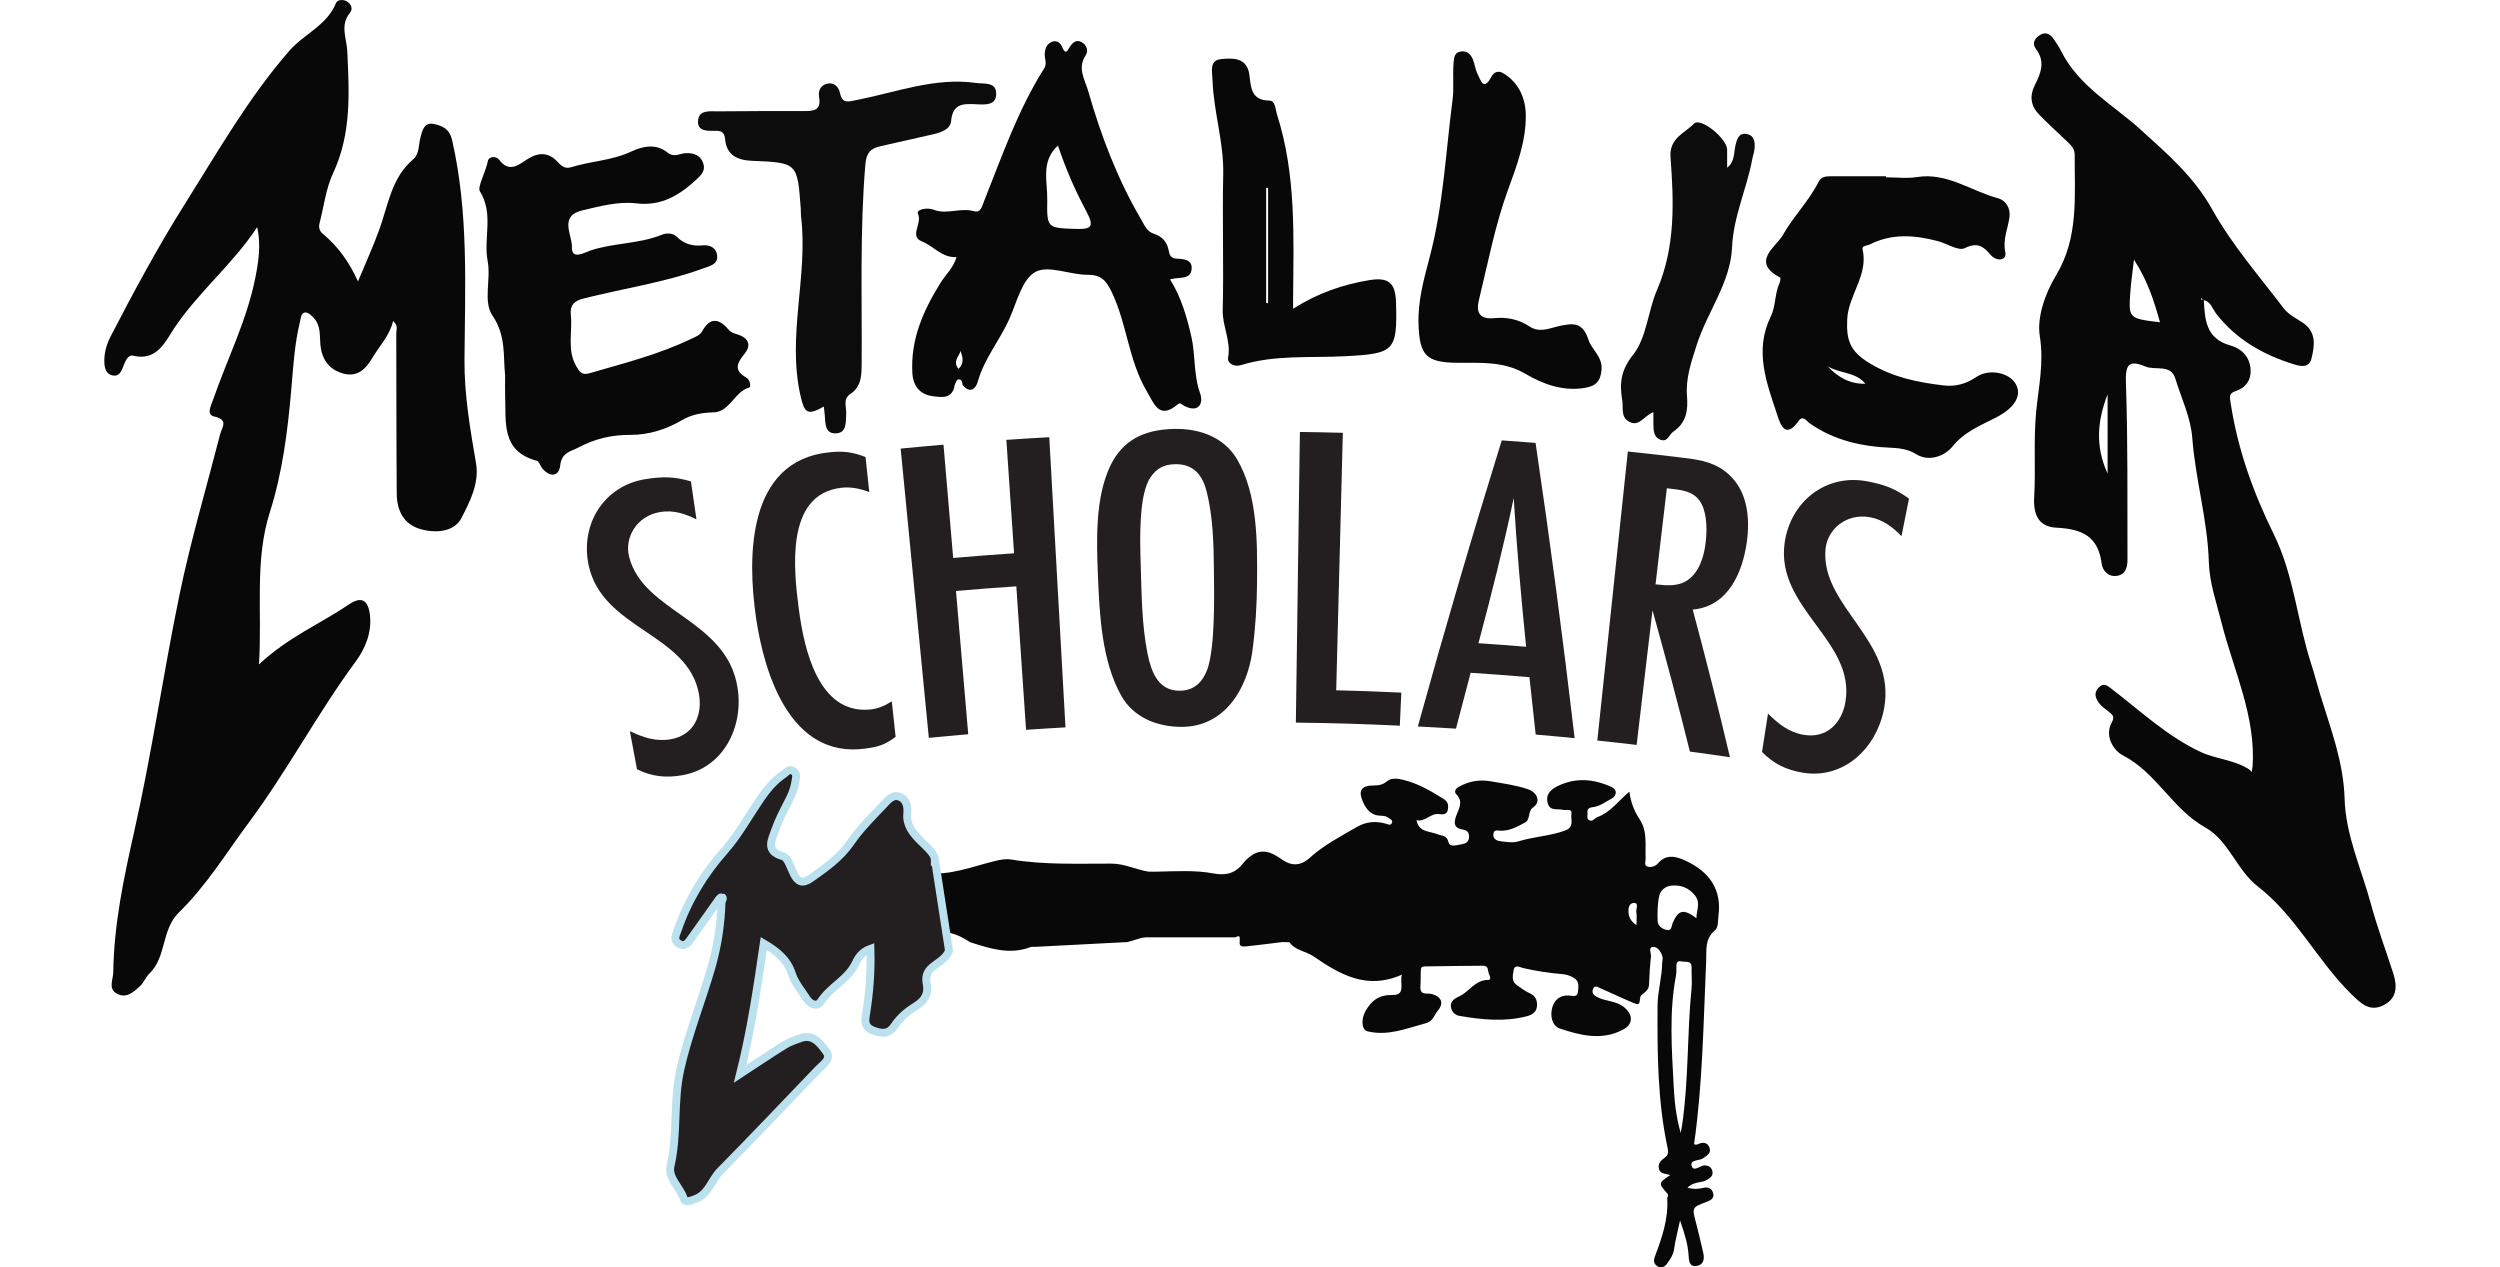<?xml version="1.0" encoding="UTF-8"?>
<svg id="Layer_1" data-name="Layer 1" xmlns="http://www.w3.org/2000/svg" viewBox="0 0 632.65 320.74">
  <defs>
    <style>
      .cls-1, .cls-2 {
        fill: #231f20;
      }

      .cls-2 {
        stroke: #bce1ee;
        stroke-miterlimit: 10;
        stroke-width: 2px;
      }

      .cls-3 {
        fill: #080808;
      }

      .cls-4 {
        fill: #0c0c0c;
      }
    </style>
  </defs>
  <g>
    <path class="cls-1" d="M176.24,131.43c-2.89-1.44-5.85-2.42-9.17-1.86-6.05,1.01-9.08,6.56-7.87,11.32,3.6,14.21,24.76,15.76,27.46,33.22,1.52,9.85-3.55,20.26-14.07,22.08-4.05.7-7.63.35-11.39-1.52-.72-3.86-1.09-5.79-1.81-9.64,3.41,1.6,6.58,2.7,10.36,2.04,5.88-1.03,8.06-6.14,7.13-11.4-2.73-15.44-24.58-16.37-27.95-32.77-2.1-10.25,3.9-20.04,14.53-21.67,4.37-.67,7.16-.64,11.39.59.56,3.84.83,5.76,1.39,9.6Z"/>
    <path class="cls-1" d="M226.64,186.47c-2.8,2.08-4.46,2.55-7.84,2.99-18.77,2.44-25.41-18.88-27.49-33.21-2.22-15.26-2.27-39.62,18.45-41.78,3.69-.38,5.84-.12,9.27,1.18.38,3.55.57,5.33.95,8.88-2.26-.87-4.61-1.38-7.11-1.09-14.23,1.66-12,20.88-10.71,30.76,1.33,10.15,4.95,26.37,17.75,25.37,2.16-.17,3.86-.88,5.77-2.08.39,3.6.58,5.39.97,8.99Z"/>
    <path class="cls-1" d="M259.65,184.68c-.82-12.1-1.64-24.2-2.46-36.3-6.11.41-9.16.65-15.27,1.17,1.03,12.09,2.06,24.17,3.1,36.26-3.99.34-5.98.52-9.97.91-2.38-24.4-4.76-48.8-7.13-73.2,4.33-.42,6.5-.62,10.84-.99.82,9.56,1.63,19.12,2.45,28.67,6.16-.53,9.24-.76,15.41-1.18-.65-9.57-1.3-19.14-1.95-28.71,4.34-.29,6.51-.43,10.86-.67,1.37,24.48,2.73,48.96,4.1,73.43-3.99.22-5.99.35-9.98.62Z"/>
    <path class="cls-1" d="M316.95,164.68c-1.32,9.66-7.03,19.28-17.99,19.26-6.18-.01-12.14-2.41-15.18-7.82-5.01-8.92-5.55-20.62-5.96-30.99-.34-8.56-.65-19.21,3.12-27.17,3.08-6.52,8.47-9.26,16.21-9.42,6.77-.14,12.73,2.33,15.87,7.63,5.23,8.83,5.18,20.83,5.09,31.2-.05,5.81-.4,11.68-1.17,17.31ZM305.33,124.28c-1.02-3.93-3.2-6.92-7.99-6.81-2.87.06-4.65,1.1-6.14,3.24-3.1,4.28-2.71,16.3-2.55,21.48.24,7.71.24,15.71,1.75,23.22.9,4.47,2.64,9.5,8.25,9.38,3.59-.07,5.69-2.2,6.89-5.41,1.96-5.65,1.73-18.33,1.66-24.72-.07-6.73-.18-13.81-1.88-20.38Z"/>
    <path class="cls-1" d="M327.93,182.85c.34-24.51.68-49.03,1.02-73.54,4.35.06,6.52.1,10.87.22-.56,21.72-1.12,43.43-1.68,65.15,6.6.17,9.89.29,16.48.59-.15,3.35-.23,5.02-.38,8.37-10.52-.48-15.79-.63-26.32-.78Z"/>
    <path class="cls-1" d="M388.62,185.89c-.61-5.81-.93-8.71-1.58-14.52-5.95-.5-8.93-.72-14.88-1.11-1.5,5.65-2.25,8.47-3.71,14.13-3.86-.24-5.79-.35-9.65-.55,6.7-24.25,13.77-48.37,21.23-72.4,3.43.24,5.14.37,8.56.64,3.68,24.86,6.98,49.75,9.89,74.72-3.94-.39-5.91-.57-9.85-.91ZM386.2,163.67c-1.27-12.55-2.38-25.03-3.14-37.63-2.6,12.39-5.66,24.5-8.92,36.73,4.82.33,7.24.5,12.06.9Z"/>
    <path class="cls-1" d="M427.65,190.2c-2.98-11.96-6.13-23.88-9.47-35.75-1.34,11.35-2.67,22.71-4.01,34.06-3.98-.47-5.97-.69-9.95-1.11,2.57-24.38,5.14-48.76,7.72-73.14,5.73.6,8.59.93,14.31,1.62,4.33.53,8.03,1.23,11.28,4.22,4.88,4.44,5.33,11.42,4.5,17.21-1.01,7.1-4.44,16.14-13.67,16.95,3.33,12.4,6.48,24.86,9.42,37.36-4.06-.59-6.08-.88-10.14-1.42ZM418.96,147.87c2.67.31,5.46.55,7.75-.83,3.19-1.93,4.44-5.99,4.88-9.38.39-2.95.46-7.09-.88-9.9-1.4-2.95-4.01-3.62-7.11-3.99-.71-.09-1.07-.13-1.79-.21-1.14,9.72-1.72,14.59-2.86,24.31Z"/>
    <path class="cls-1" d="M481.2,135.7c-2.25-2.33-4.72-4.23-8.03-4.82-6.04-1.06-10.74,3.15-11.2,8.04-1.35,14.6,18.09,23.12,14.8,40.49-1.86,9.8-10.12,17.91-20.65,16.11-4.06-.69-7.3-2.22-10.22-5.24.61-3.88.91-5.82,1.51-9.7,2.68,2.65,5.3,4.75,9.07,5.38,5.88.99,9.65-3.09,10.53-8.36,2.58-15.46-17.69-23.64-15.39-40.22,1.44-10.35,10.36-17.59,20.92-15.57,4.34.83,6.96,1.79,10.55,4.37-.76,3.81-1.14,5.71-1.9,9.52Z"/>
  </g>
  <path class="cls-3" d="M231.34,236.86c4.35-1.45,8.69-1.7,12.84.77l1.33.81c5.06,1.6,10.12,3.3,15.46,1.16h1.16c7.73-.4,15.45-.8,23.18-1.2l2.33-.68c.41-.13.82-.26,1.23-.39l1.17-.13c6.35,0,12.7,0,19.04,0h2.35c.41,0,.81,0,1.22,0,1.42-.83,1,.35,1.08.99-.27,1.44.8,1.39,1.62,1.3,3.06-.31,6.11-.72,9.16-1.09l1.78.04c1.51,2.12,4.18,2.25,6.17,3.62,6.62,4.55,13.5,8.55,22.3,4.58-.63,2.05,1.12,5.22-2.34,5.15-3.48-.06-5.34,1.39-6.89,4.12-1.11,1.96-1,4.7.5,5.07,5.18,1.28,9.89-.73,14.75-2.03,1.96-.53,2.14-2.1,3.09-3.21,1.58-1.86.91-3.54-1.56-4.2-1.15-.31-3.05.48-2.86-1.92.11-1.47.02-2.96.14-4.43.05-.58.74-.62,1.21-.63,4.85-.08,9.69-.14,14.54-.17,1.49,0,1.09,1.4,1.49,2.19.26.5.59,1.41-.24,1.4-3.26-.02-4.74,2.94-7.26,4.13-1.06.5-2.43,1.19-2.15,2.78.19,1.13.99,2,2.14,2.19,5.66.97,11.34,1.56,17.03.1,1.49-.38,2.57-1.15,2.61-2.75.04-1.33-.39-2.45-1.84-3.07-1.16-.5-2.18-1.33-3.25-2.04-1.47-.99-1.03-2.53-.83-3.8.26-1.59,1.63-.72,2.41-.54,3.26.75,6.54,1.26,9.87,1.53.91.07,1.88.34,2.79.84,1.62.89,1.33,2.26,1.22,3.58-.13,1.6-1.49,1.03-2.32.99-2.23-.11-3.6,1.08-4.17,2.96-.65,2.13-.07,4.75,1.87,5.4,5.22,1.74,10.69,3.14,16.05.26,2.56-1.38,2.52-3.64.37-5.54-2.06-1.82-4.82-1.49-7.05-2.74-.89-.5-1.21-.95-1.01-1.79.32-1.29,1.24-.68,1.88-.4,2.7,1.16,5.34,2.45,8.05,3.58,1.86.78,1.85.69,2.08-1.27.05-.39.54-.78.91-1.05.74-.56,1.27-1.15,1.31-2.17.09-2.36.23-4.71.49-7.06.1-.86-.76-2.39.53-2.47,1.17-.07,2.1,1.26,2.4,2.56.11.46-.08.98-.09,1.47-.04,3.66-1.15,7.19-1.17,10.89-.07,11.99,0,23.94,2.5,35.74.2.95.4,1.88-.65,2.65-.93.68-1.89,1.51-1.47,2.95.38,1.29,1.73,1.07,2.82,1.49-3.01,2.01-3.03,2.02-.73,4.66.46.53-.05.87-.02,1.29.31,5.12-1.32,9.85-3.08,14.52-.42,1.13-.4,1.93.55,2.56,1.03.68,1.88.21,2.53-.69.81-1.12,1.54-2.23,1.75-3.69.29-2.12.86-4.2,1.49-7.19,1.19,3.44,2,6.06,2.16,8.81.09,1.55.22,3.03,2.13,2.7,1.66-.28,1.94-1.76,1.59-3.28-.58-2.5-1.14-5.01-1.8-7.49-1.08-4.03-1.11-4.04,2.73-5.46,1.02-.38,1.88-.94,1.59-2.12-.3-1.22-1.21-1.71-2.52-1.39-1.22.3-2.46.37-3.98-.03,1.48-1.65,3.52-1.13,4.98-2.03.93-.57,1.63-1.16,1.26-2.34-.26-.84-.87-1.24-1.77-1.3-1.22-.08-2.95,1.84-3.44.1-.47-1.66,2.11-1.16,3.09-2.02.22-.2.49-.34.72-.52.69-.53,1.04-1.22.71-2.07-.37-.96-1.12-1.34-2.13-1.14-.55.11-1.02.63-1.77.3,2.19-15.33,2.37-30.83,3.06-46.29.13-2.81-.41-5.64,2.22-7.83.92-.77.72-2.39.89-3.66.92-6.76-2.42-11.19-8.14-13.88-2.16-1.02-4.96-2.08-7.2.63-.58.7-1.83,1.09-2.72.74-.81-.32-.33-1.41-.36-2.15-.15-3.32.5-6.73-1.52-9.79-1.34-2.03-2.26-4.28-2.59-7-2.77,2.29-4.75,5.25-8.11,6.45-.69.25-1.18,1.25-2.06.79-.73-.38-.34-1.25-.44-1.9-.2-1.36,1.05-1.35,1.78-1.48,1.6-.31,2.83-1.32,4.2-2.02,1.41-.71,1.69-2.27.16-2.98-4.48-2.09-9.15-2.51-13.72-.24-1.61.8-3.05,1.98-2.51,4.2.54,2.24,2.49,1.42,3.89,1.79.83.22,2.37-.52,2.13,1.13-.2,1.42.82,3.25-1.67,4.14-3.84,1.37-7.9,1.52-11.76,2.71-1.43.44-3.15.14-4.71-.07-.81-.11-1.74-.59-1.61-1.77.14-1.27,1.17-.86,1.85-.85,2.28.05,4.11-.98,6.05-2.01,1.69-.9.64-2.85,2.2-3.93,1.97-1.35,1.03-3.76-1.29-4.55-3.11-1.06-6.34-1.47-9.55-2.03-2.81-.49-5.46,0-7.98,1.39-.92.51-1.25,1.29-.69,1.86,1.76,1.79.86,3.36.13,5.2-.53,1.35-1.16,3.27,1.31,3.72,1.1.2,1.8.48,1.82,1.81.01,1.31-.72,1.75-1.77,1.94-1.23.21-3.1.89-3.43-.51-.43-1.84-1.65-1.52-2.71-1.98-1.96-.84-4.79-.41-5.39-3.59,2.27.56,3.61-1.93,5.84-1.52.83.15,1.9.08,2.1-1.12.18-1.09.11-1.99-1.1-2.74-3.02-1.88-6.04-3.68-9.49-4.63-1.63-.45-3.52-.91-4.85.2-1.15.97-2.24,1.03-3.51,1.04-2.7.03-3.73,1.15-2.73,3.67.68,1.73,1.75,3.64,4.07,3.93.88.11,1.8-.02,2.56.57.44.34,1.2.58.88,1.32-.33.75-.94.33-1.5.18-2.56-.72-5.01-.54-7.37.83-4.12,2.4-8.35,4.57-11.95,7.84-1.88,1.7-4.2,2.36-6.94.42-3.28-2.32-6.28-3.52-10.18,1.27-2.07,2.54-4.65,2.69-7.15,2.23-4.73-.88-9.42-.55-14.14-.46h-2.37c-3.15-.49-5.98-2.02-9.37-2.03-8.44-.02-16.92.35-25.32-1.03-1.38-.23-2.72.03-4.1.36-5.78,1.39-11.38,3.76-17.56,3.07-1.97-.22-3.9-.1-5.63-1.35M414.09,230.77c.16,1.05.04,2.14.04,3.38-1.06-.78-1.76-1.55-1.97-2.83-.22-1.34.05-2.73,1.22-2.82,1.48-.11.59,1.46.71,2.27ZM428.05,250.26c-1.14,11.47-.69,23.05-2.38,34.48-.07.48-.17.95-.36,1.95-1.22-4.3-1.58-8.19-1.78-12.08-.48-9.25-1.16-18.5.59-27.71.13-.67.1-1.37.11-2.06.01-.93-.06-1.83,1.39-1.54,1.08.22,2.51-.3,2.46,1.63-.05,1.78.15,3.57-.03,5.33ZM429.29,232.35c-3.25-2.42-4.54-2.12-5.99,1.19-.32.74-.19,2.03-1.45,1.8-1.18-.22-2.34-.98-2.37-2.29-.05-2.15-.06-4.36.43-6.43.3-1.27,1.49-2.38,3.13-2.51,2.42-.2,4.35.57,5.9,2.51,1.51,1.89.34,3.71.36,5.74Z"/>
  <path class="cls-2" d="M236.58,217.7c.04-3.26-7.54-6.06-6.98-11.76.16-1.69-.13-3.67-2-4.34-1.75-.63-2.97.96-3.99,2.03-2.9,3.05-5.94,6.06-8.31,9.51-2.7,3.92-6.36,6.48-10.12,9.12-2.11,1.48-3.25.96-4.3-1.11-.81-1.6-1.51-4.13-2.76-4.48-4.47-1.25-2.84-4.03-2.01-6.45.89-2.59,2.19-5.06,3.45-7.51.79-1.54,1.46-3.1,1.7-4.8.13-.97.64-2.16-.6-2.84-1.08-.59-1.68.41-2.39.89-2.44,1.65-4.27,3.89-5.91,6.3-2.96,4.35-5.53,9.06-8.98,12.98-5.32,6.02-9.32,12.64-11.92,20.19-.46,1.32-1.16,2.53.37,3.42,1.6.93,2.37-.4,3.14-1.47,2.35-3.29,4.69-6.6,7.03-9.9.23-.2.63-.61.66-.58.44.39.27.79-.06,1.17-.17,5.65-.96,11.11-2.54,16.63-2.5,8.71-5.93,17.12-7.92,26.02-1.8,8.04-.59,16.27-2.45,24.27-.74,3.18,2.48,5.46,3.36,8.41.31,1.04,1.68.46,2.75.09,3.5-1.21,4.2-4.84,6.45-7.13,8.38-8.51,16.6-17.17,24.87-25.8,1.22-1.27,3.42-2.55,1.9-4.55-1.5-1.96-3.22-4.45-6.47-3.29-1.36.48-2.76.96-3.98,1.71-3.58,2.23-7.08,4.59-11.28,7.34,2.79-11.19,4.36-21.88,5.99-33.01,3.61,2.12,6.03,4.29,7.07,7.57.78,2.46,2.47,4.32,3.78,6.42.89,1.43,2.67,2.14,3.59.71,2.44-3.78,6.92-5.6,8.86-9.8.69-1.49,1.71-2.85,3.69-3.56.18,5.63-.23,10.93-1.07,16.22-.26,1.69-.76,3.52,1.84,4.5,2.32.87,3.95.85,5.33-1.25,1.4-2.13,3.38-3.72,5.47-5.02,2.24-1.39,3.16-3.14,2.67-5.57-.98-4.78,4.05-4.61,5.65-8.34l-3.55-22.95Z"/>
  <g>
    <path class="cls-3" d="M65.07,57.49c-6.12,9.34-14.87,16.38-21.04,25.65-2.03,3.05-4.28,8.38-10.35,6.87-1.43-.35-2.1,1.77-2.65,3.13-.45,1.14-1.11,2.14-2.48,1.88-1.51-.28-2.01-1.51-2.12-2.92-.2-2.53.49-4.89,1.62-7.08,5.87-11.32,11.89-22.54,18.71-33.36,8.35-13.26,16.08-26.88,26.45-38.8,3.71-4.27,9.52-6.41,11.81-12.07.34-.83,1.63-1.01,2.64-.5,1.26.65,1.68,1.99.95,2.88-2.64,3.21-.9,6.38-.73,9.79.5,10.39,1.09,20.87-3.57,30.82-1.84,3.92-2.34,8.47-3.45,12.73-.27,1.05.01,1.98.82,2.65,3.83,3.18,6.65,7.06,8.91,12.06,1.82-4.38,3.79-8.71,5.41-13.17,2.26-6.23,3.05-13.09,8.6-17.78,1.55-1.31,1.29-3.62,1.8-5.5.46-1.72.93-3.89,3.33-3.4,2.16.44,4.02,1.18,4.69,4.14,4.19,18.34,3.26,36.94,3.12,55.49-.07,8.9,1.43,17.53,2.92,26.21.88,5.14-1.58,9.72-3.66,13.84-1.84,3.63-6.67,3.99-10.64,2.77-4.1-1.26-5.72-4.75-5.76-8.8-.11-13.57-.08-27.14-.12-40.71,0-.88.57-1.88-.81-3.06-.88,3.74-3.45,6.26-5.22,9.29-1.7,2.9-3.88,5.02-7.54,3.95-3.53-1.03-5.29-3.65-5.63-7.25-.21-2.26.11-4.66-1.49-6.56-.6-.71-1.5-1.6-2.27-1.61-1.1-.02-1.18,1.38-1.39,2.26-1.41,5.73-1.73,11.62-2.24,17.47-.91,10.42-2.23,20.84-5.39,30.77-3.92,12.35-1.93,24.8-2.76,38.56,7.42-6.93,15.57-10.3,22.78-15.18,3.06-2.07,4.75-1.21,5.26,2.43.63,4.55-1.17,8.78-3.53,11.97-9.7,13.17-17.34,27.68-27.08,40.8-5.73,7.72-10.79,16.02-17.69,22.75-4.5,4.39-3.09,11.26-7.49,15.49-.92.89-1.39,2.24-2.32,3.12-1.67,1.57-3.61,3.33-6.03,1.86-2.09-1.27-.81-3.43-.78-5.34.17-12.11,2.67-23.9,5.3-35.6,4.46-19.78,7.33-39.85,11.41-59.68,2.83-13.74,6.84-27.24,10.33-40.84.46-1.8,2.24-3.66-1.47-4.5-2.07-.47-.9-2.57-.35-4.14,3.57-10.33,8.58-20.15,10.73-30.97.82-4.15,1.46-8.31.48-12.8Z"/>
    <path class="cls-3" d="M570.03,194.2c.91-12.96-4.81-24.55-7.86-36.66-1.28-5.07-3.06-10.15-3.2-15.26-.31-10.67-3.39-20.89-4.19-31.43-.41-5.32-2.78-10.06-4.29-15.04-1.15-3.77-5.07-1.99-7.61-3.07-4.37-1.85-5.05-.26-4.89,4.3.52,14.86.33,29.75.39,44.63,0,1.93-.51,3.76-2.7,4.06-2.15.3-3.6-1.3-3.83-3.08-.86-6.86-4.89-8.78-11.33-9.1-3.65-.18-6.09-2.08-5.75-7.78.41-7.02-.19-14.2.48-21.36.6-6.39,2.04-12.55.94-19.35-.75-4.65,1.27-10.68,4.1-15.36,5.81-9.58,4.68-20.12,4.73-30.53,0-1.69-1.15-2.63-2.21-3.64-2.24-2.15-4.56-4.23-6.72-6.45-2.15-2.21-2.6-4.66-1.13-7.6,1.44-2.86,2.71-5.88.28-9.04-1.12-1.46-.35-2.82,1.12-3.65,1.44-.81,2.51-.09,3.33,1.09.65.93,1.32,1.88,1.82,2.89,4.44,9.04,13.22,13.7,20.27,20.1,6.72,6.1,13.44,11.86,18.06,20.16,4.97,8.92,11.85,16.79,18.07,24.99,1.13,1.49,3.01,2.46,4.65,3.52,3.65,2.35,3.24,5.77,2.38,9.18-.63,2.5-2.76,1.99-4.45,1.47-7.77-2.41-14.61-6.27-19.68-12.85-.95-1.23-1.33-3.04-3.2-3.41-.18-.18-.37-.36-.55-.53-.02.15-.04.29-.05.44.23-.01.45-.02.68-.03.27,5.01.48,9.89,6.74,11.61,2.73.75,4.88,2.79,5.1,5.97.19,2.79-1.2,4.74-3.83,5.6-1.79.59-1.43,1.6-1.21,3.01,1.78,11.72,5.71,22.63,10.96,33.29,5.06,10.28,5.92,22.02,9.47,32.88.81,2.48,1.44,5.02,2.2,7.51,2.65,8.69,5.94,17.06,6.21,26.52.25,9.09,4.26,17.71,6.64,26.52,1.62,5.98,3.8,11.8,5.7,17.7,1.06,3.28.85,6.33-2.58,8-3.41,1.66-5.56-.41-7.99-2.78-8.68-8.47-14.01-19.79-23.77-27.34-5.31-4.11-7.33-11.59-13.25-14.89-8.32-4.64-12.34-13.88-20.9-18.28-2.16-1.11-4.77-4.75-2.74-8.4.85-1.54-.06-2.01-.93-2.73-.75-.62-1.62-1.16-2.2-1.92-.91-1.2-1.6-2.59-.32-3.99,1.44-1.57,2.45-.47,3.7.49,7.22,5.54,13.9,11.86,22.28,15.74,3.96,1.83,8.56,1.95,12.29,4.45.19.2.38.39.56.59.05-.39.11-.79.16-1.18ZM546.61,81.56c-1.54-5.54-3.16-10.58-6.59-15.85-.38,3.35-.74,5.75-.91,8.16-.48,6.72-.45,6.72,7.5,7.69ZM533.35,119.87v-20.08c-2.48,6.44-3.28,12.85,0,20.08Z"/>
    <path class="cls-3" d="M127.82,94.91c-.53-4.59.35-9.86-3.21-15.08-2.41-3.54-.31-9.14-1.21-13.81-1.1-5.75,1.62-11.85-1.97-17.63-.67-1.08,1.53-4.95,2.04-7.69.2-1.1,2.07-1.32,2.87-.25,2.48,3.33,4.85,1.3,7.02-.11,2.94-1.91,5.53-1.85,7.86.74.99,1.1,1.91,1.68,3.37,1.22,4.97-1.56,10.31-1.66,15.12-3.94,3.05-1.44,6.34-2.06,9.26.27,1.67,1.33,3.09.16,4.63.12,1.94-.06,3.6.49,4.33,2.47.68,1.84-.36,2.97-1.66,4.18-4.33,3.99-8.88,6.83-15.27,6.06-4.53-.54-9.09.72-13.55,1.75-6.11,1.42-2.62,6.25-2.73,9.25-.12,3.49,3.21,1.42,4.7.93,5.91-1.96,12.3-1.64,18.11-4,1.21-.49,2.78-.42,3.74.53,1.91,1.9,4.07,2.42,6.65,2.17,1.83-.18,3.42.74,3.57,2.6.18,2.26-1.78,2.59-3.56,3.24-9.87,3.6-20.26,5.06-30.37,7.64-2.24.57-3.38,1.7-3.11,4.13.48,4.32-1.03,8.83,1.38,12.97.78,1.35,1.36,2.36,3.35,1.78,8.75-2.55,17.6-4.76,25.86-8.76,1.02-.49,2.1-.82,2.71-1.95,1.92-3.55,4.3-3.08,6.52-.43.85,1.01,1.74,1.09,2.79,1.46,2.2.78,3.12,2.53,1.49,4.57-1.84,2.29-3.17,4.27.33,6.23.94.53,1.21,2.36.71,2.5-3.81,1.1-4.9,6.21-9.1,6.29-2.88.06-5.5.55-7.94,1.98-4.03,2.37-8.48,3.73-13.03,3.71-4.72-.02-8.92.97-13.04,3.14-2.09,1.1-4.35,1.26-4.72,4.62-.31,2.82-2.59,3.04-4.53.72-.51-.62-.8-1.77-1.39-1.93-9.11-2.42-7.74-9.86-8.01-16.51-.06-1.47,0-2.94,0-5.18Z"/>
    <path class="cls-3" d="M241.6,97.41c-.55,3.61-3.3,3.17-5.67,2.83-3.16-.45-4.84-2.55-5.04-5.73-.53-8.57,2.77-15.96,7.16-23,1.28-2.05,3.2-3.69,4.01-6.45-3.68.22-5.76-2.76-8.78-3.98-3.25-1.31.16-4.51-.97-6.95-.53-1.13,2.29-1.71,3.95-1.06,3.35,1.32,6.79-.6,10.19.37,1.75.5,2.05-1.2,2.52-2.38,4.58-11.49,8.61-23.22,15.28-33.77.81-1.28,0-2.55.13-3.82.12-1.22.51-2.27,1.64-2.81,1.33-.63,2.31.13,2.77,1.23.95,2.3,1.43.68,2.02-.16.72-1.01,1.57-1.76,2.86-1.09,1.42.74,1.8,2.25,1.07,3.36-2.17,3.33-.21,6.06.67,9.14,3.24,11.35,7.43,22.27,13.41,32.47.83,1.42,1.4,2.97,3.14,3.53,2.03.66,3.37,2,3.76,4.12.23,1.23.53,2.14,2.06,2.2,1.82.07,4.07.25,3.76,2.73-.33,2.69-3.03,1.81-5.45,2.51,2.82,4.5,4.22,9.38,5.38,14.42,1.1,4.75.52,9.66,2.22,14.37.92,2.56-.3,5.11-4,3.23-.55-.28-.98-.97-1.65-.4-4.73,4.01-5.98-.19-7.8-3.24-4.67-7.82-5.02-17.15-8.95-25.25-1.35-2.8-2.62-4.3-6.02-4.29-4.51.02-9.98-2.52-13.26-.72-3.31,1.82-4.67,7.5-6.49,11.67-2.4,5.51-6.43,10.17-8.08,16.08-.51,1.84-1.97,3.11-3.82.88-.15-.71-.22-1.63-1.22-1.41-.36.08-.55.91-.82,1.39ZM267.72,36.84c-4.39,3.98-2.62,9.08-2.7,13.76-.12,7.03.02,7.08,6.82,7.32,4.67.17,5.16-.55,2.84-4.89-2.77-5.17-5.05-10.52-6.95-16.19ZM243.09,88.8c-.4,1.4-2.09,2.72-.52,4.56,1.56-1.55.99-3.08.52-4.56Z"/>
    <path class="cls-3" d="M477.27,44.87c2.61,0,5.28.34,7.82-.06,7.67-1.23,13.69,3.55,20.52,5.36,2.04.54,3.17,2.57,2.92,4.65-.36,2.98-1.76,5.64-1.07,9.02.44,2.13-2.22,2.44-3.74.63-1.85-2.18-3.32-3.24-6.53-1.67-1.6.79-4.51-1.19-6.86-1.8-5.79-1.51-11.55-1.98-17.13.85-.67.34-2.07.3-1.86,1.21,1.54,6.6-3.66,11.66-3.89,17.85-.19,4.9.46,7.92,5.79,11.08,6.1,3.62,12.08,4.75,18.55,5.54,2.98.36,5.69-.33,8.31-2.11,3.29-2.23,8.36-1.12,10,1.75,1.65,2.9-.3,5.98-4.59,8.27-4.06,2.17-8.39,3.69-11.57,7.73-1.3,1.66-5.4,4.12-9.21,1.67-1.68-1.08-4.04-1.45-6.11-1.53-7.47-.29-14.48-1.84-20.71-6.22-.72-.51-1.65-2.14-2.76-.56-3.3,4.7-4.6.94-5.4-1.52-2.67-8.13-5.91-16.23-1.61-24.97,1.24-2.53.96-5.77,2.21-8.48.18-.4.28-1.24.13-1.32-7.56-3.99-1.01-7.74.68-10.75,2.62-4.67,6.59-8.58,9.04-13.46.6-1.19,1.65-1.42,2.87-1.42,4.74.02,9.47,0,14.21,0,0,.09,0,.17,0,.26ZM472.05,97.12c-2.44-3.06-6.49-2.54-9.52-4.42,2.56,2.76,5.58,4.5,9.52,4.42Z"/>
    <path class="cls-4" d="M208.47,102.89c-4.23,2.39-4.92,1.59-5.91-2.82-3.42-15.16,1.98-30.21.15-45.3-.08-.65-.02-1.31-.07-1.96-.84-11.61-.84-11.65-12.28-12.11-3.7-.15-6.47-1.37-6.86-5.42-.17-1.75-.83-2.19-2.43-2.17-1.93.02-4.58.21-4.43-2.5.17-2.9,2.98-2.41,5.04-2.43,7.19-.06,14.38-.1,21.56-.07,2.49.01,4.66-.02,4.04-3.56-.28-1.59.37-3.01,2.08-3.38,1.79-.39,2.87.85,3.2,2.34.63,2.88,2.1,2.21,4.28,1.79,9.97-1.94,19.69-5.78,30.17-4.31,2.09.29,4.92-.27,5.08,2.49.19,3.31-2.86,3-5.08,2.9-3.25-.15-5.93-.22-6.32,4.27-.19,2.19-2.78,2.94-4.94,3.42-4.3.95-8.59,1.98-12.9,2.92-2.52.55-3.62,1.68-3.86,4.59-1.41,16.76-.83,33.55-.94,50.32-.02,3,0,5.91-2.91,7.84-1.91,1.27-.89,3.29-1,4.99-.13,2.13.19,4.85-2.64,4.93-2.94.08-2.58-2.77-2.8-4.82-.07-.62-.15-1.24-.23-1.95Z"/>
    <path class="cls-3" d="M327.23,78.13c6.38-4.04,12.69-6.15,19.31-7.24,4.94-.81,6.6.74,6.74,5.7.34,12.29-.37,12.91-13.01,13.56-8.76.46-17.65-.41-26.24,2.25-1.7.53-3.51-.44-3.24-1.93.77-4.21-1.48-7.91-1.37-12.03.29-11.43-.13-22.89.13-34.32.18-8.05-2.41-15.71-2.7-23.69-.09-2.37-.88-5.18,2.14-5.47,2.79-.28,6.57-.55,7.17,3.94.42,3.17.37,6.49,5.1,6.56,1.5.02,1.48,2.21,1.93,3.61,4.87,15.25,4.15,30.97,4.04,46.64,0,.61,0,1.21,0,2.43ZM320.41,76.67c.17.02.33.04.5.06v-29.19c-.17,0-.33,0-.5,0v29.13Z"/>
    <path class="cls-3" d="M386.12,29.21c.05,6.66-2.31,12.79-4.52,18.88-3.3,9.07-5.06,18.5-7.34,27.81-.72,2.93-.06,5.01,3.88,4.61,3.09-.32,6.23.29,8.9,2.09,2.58,1.73,5.13.43,7.54-.09,3.61-.78,5.95-1.01,7.43,3.55.79,2.43,3.57,4.2,3.28,7.52-.26,2.99-1.51,4.18-4.49,4.62-5.53.82-10.42-1.05-14.86-3.64-5.5-3.21-11.26-2.7-17.08-2.75-7.97-.06-9.63-1.83-9.89-9.82-.19-5.82,1.36-11.37,2.8-16.82,3.48-13.16,4.1-26.69,5.83-40.07.37-2.89-.03-6.1.24-9.18.13-1.46.23-2.64,1.87-2.89,1.53-.23,2.48.71,3.01,1.99.49,1.18.61,2.53,1.18,3.67.79,1.57,1.5,4.55,3.53.7.56-1.05,1.6-1.63,2.89-.9,3.67,2.1,5.77,5.98,5.8,10.7Z"/>
    <path class="cls-4" d="M418.39,104.3c-2.53,1.03-3.58,3.83-6.15,2.4-2.17-1.2-1.39-3.41-1.7-5.28-.71-4.29-.48-7.6,2.74-11.66,3.44-4.33,3.73-11.02,6.05-16.4,4.7-10.91,4.25-22.27,3.41-33.64-.35-4.77,3.65-6.06,5.94-8.43,1.65-1.71,8.42,3.8,8.39,6.61-.02,1.43,0,2.86,0,4.55,1.95-1.59,1.68-3.67,2.08-5.51.36-1.66.85-3.51,3.02-3,1.97.46,2,2.34,1.79,4.03-.1.8-.41,1.58-.55,2.38-1.38,7.46-4.75,14.4-5.09,22.2-.4,9.04-6.29,16.36-8.95,24.74-1.34,4.22-2.82,8.37-2.46,12.9.28,3.56-.07,6.73-3.47,9.04-1.07.73-1.42,2.75-3.27,2.05-1.6-.61-1.74-2.21-1.76-3.73,0-.96,0-1.92,0-3.26Z"/>
  </g>
</svg>